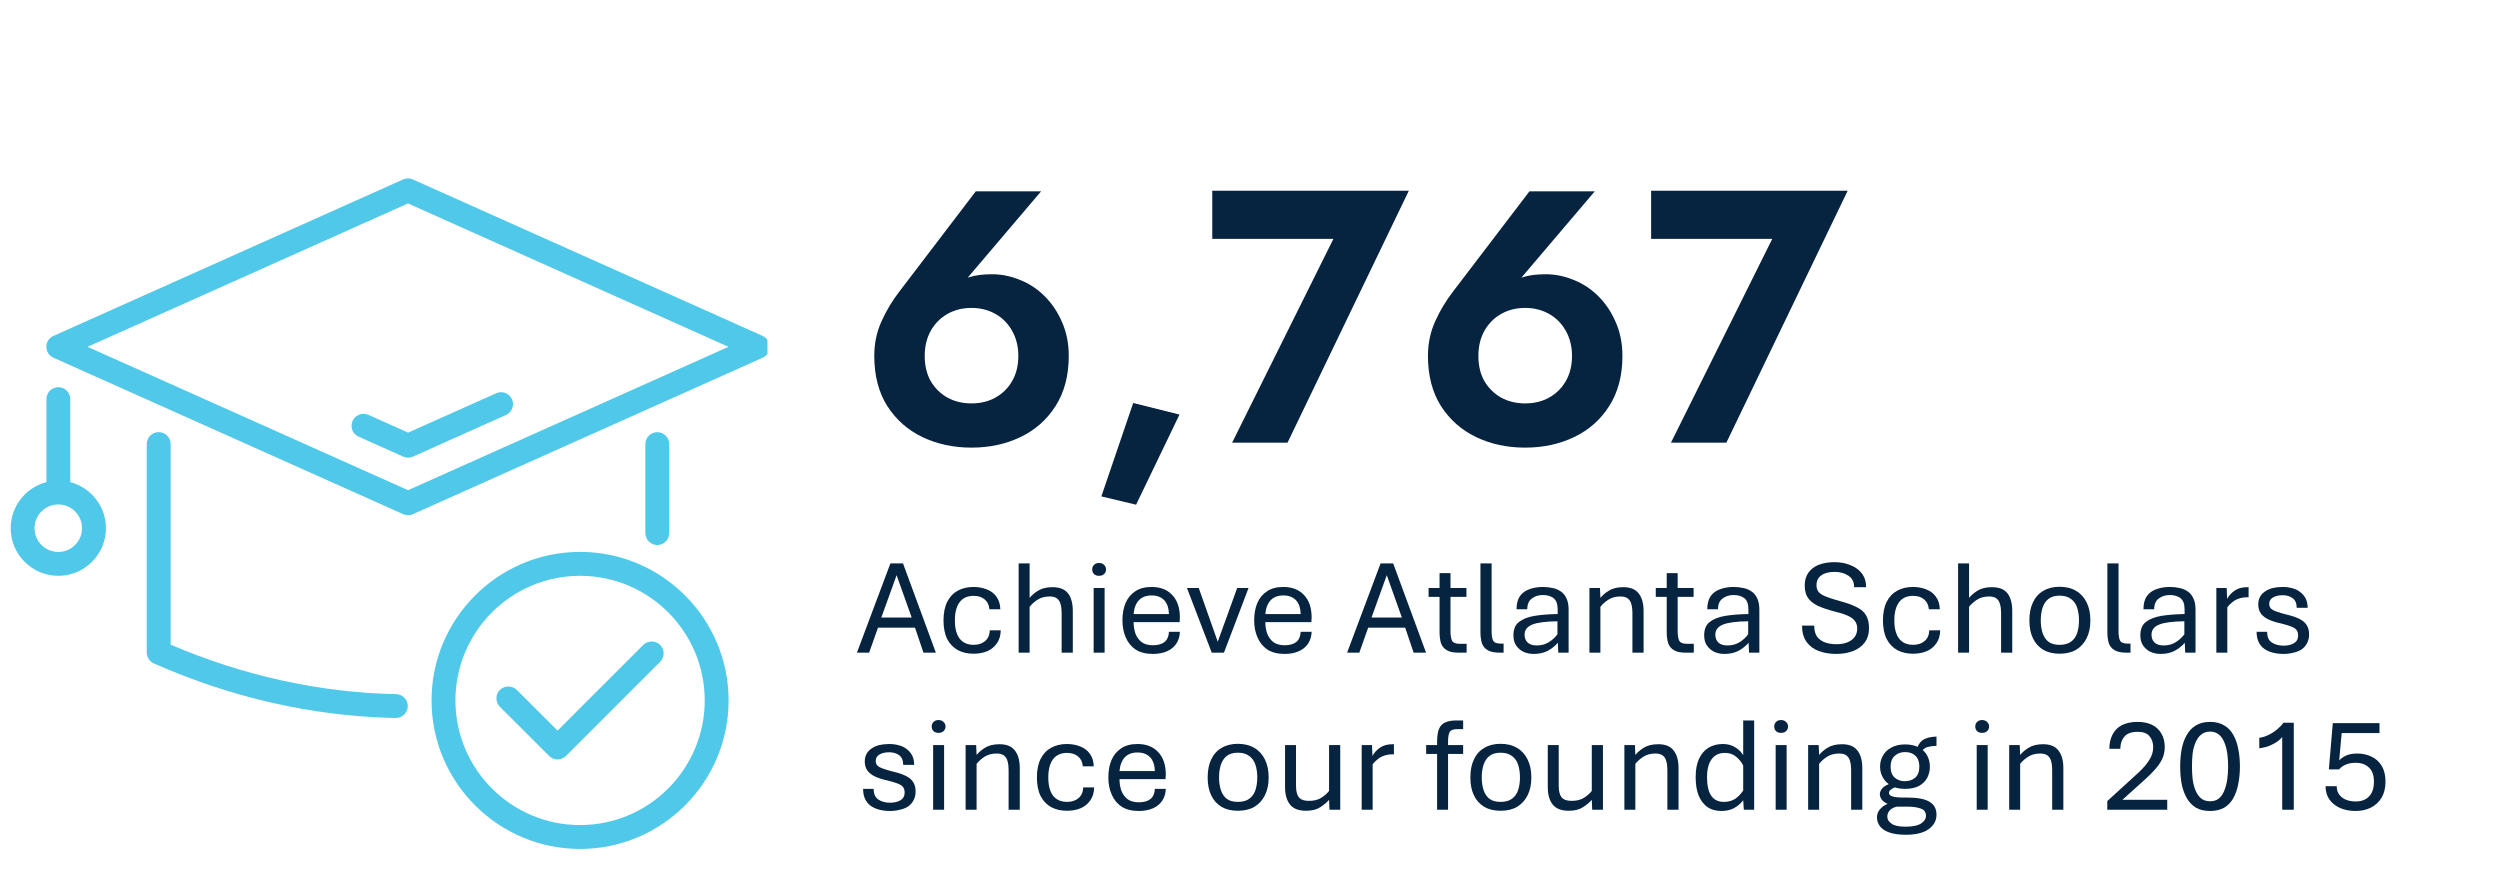 <?xml version="1.0" encoding="UTF-8"?>
<svg xmlns="http://www.w3.org/2000/svg" xmlns:xlink="http://www.w3.org/1999/xlink" width="252" zoomAndPan="magnify" viewBox="0 0 189 67.5" height="90" preserveAspectRatio="xMidYMid meet" version="1.0">
  <defs>
    <g></g>
    <clipPath id="c39a95c81b">
      <path d="M 3 13.488 L 58.02 13.488 L 58.02 39 L 3 39 Z M 3 13.488 " clip-rule="nonzero"></path>
    </clipPath>
    <clipPath id="c8116f849a">
      <path d="M 0.695 29 L 9 29 L 9 44 L 0.695 44 Z M 0.695 29 " clip-rule="nonzero"></path>
    </clipPath>
    <clipPath id="e2c8c904c3">
      <path d="M 32 41 L 56 41 L 56 64.113 L 32 64.113 Z M 32 41 " clip-rule="nonzero"></path>
    </clipPath>
    <clipPath id="79d3363ba1">
      <path d="M 0.543 3 L 7 3 L 7 11 L 0.543 11 Z M 0.543 3 " clip-rule="nonzero"></path>
    </clipPath>
    <clipPath id="485662fd8b">
      <rect x="0" width="118" y="0" height="26"></rect>
    </clipPath>
    <clipPath id="52b7bcc327">
      <rect x="0" width="77" y="0" height="40"></rect>
    </clipPath>
  </defs>
  <path fill="#4fc8e9" d="M 29.941 52.477 C 24.168 52.359 18.434 51.102 12.902 48.738 L 12.902 33.57 C 12.902 33.074 12.496 32.668 12 32.668 C 11.5 32.668 11.094 33.074 11.094 33.57 L 11.094 49.328 C 11.094 49.688 11.309 50.012 11.633 50.156 C 17.555 52.77 23.699 54.156 29.914 54.281 L 29.922 54.281 C 30.41 54.281 30.816 53.883 30.828 53.398 C 30.836 52.898 30.441 52.488 29.941 52.477 Z M 29.922 53.922 Z M 29.922 53.922 " fill-opacity="1" fill-rule="nonzero"></path>
  <path fill="#4fc8e9" d="M 48.789 33.574 L 48.789 40.301 C 48.789 40.801 49.191 41.203 49.691 41.203 C 50.188 41.203 50.594 40.801 50.594 40.301 L 50.594 33.574 C 50.594 33.078 50.188 32.672 49.691 32.672 C 49.191 32.672 48.789 33.078 48.789 33.574 Z M 48.789 33.574 " fill-opacity="1" fill-rule="nonzero"></path>
  <g clip-path="url(#c39a95c81b)">
    <path fill="#4fc8e9" d="M 58.188 26.219 C 58.188 25.863 57.98 25.539 57.656 25.395 L 31.211 13.566 C 30.977 13.461 30.711 13.461 30.477 13.566 L 4.039 25.395 C 3.711 25.539 3.504 25.863 3.504 26.219 C 3.504 26.57 3.711 26.898 4.039 27.043 L 30.48 38.871 C 30.594 38.922 30.723 38.949 30.848 38.949 C 30.973 38.949 31.102 38.926 31.215 38.871 L 57.656 27.043 C 57.984 26.898 58.191 26.57 58.191 26.219 Z M 55.074 26.219 L 30.848 37.059 L 6.617 26.219 L 30.844 15.379 L 55.07 26.219 Z M 55.074 26.219 " fill-opacity="1" fill-rule="nonzero"></path>
  </g>
  <path fill="#4fc8e9" d="M 26.629 32.508 C 26.715 32.73 26.887 32.91 27.105 33.008 L 30.48 34.52 C 30.594 34.57 30.723 34.598 30.848 34.598 C 30.973 34.598 31.102 34.57 31.215 34.52 L 38.246 31.375 C 38.465 31.277 38.637 31.098 38.723 30.875 C 38.809 30.648 38.801 30.402 38.703 30.184 C 38.5 29.73 37.965 29.523 37.512 29.73 L 30.852 32.707 L 27.848 31.363 C 27.625 31.266 27.379 31.262 27.156 31.348 C 26.934 31.434 26.754 31.602 26.656 31.82 C 26.559 32.039 26.551 32.285 26.637 32.512 Z M 26.629 32.508 " fill-opacity="1" fill-rule="nonzero"></path>
  <g clip-path="url(#c8116f849a)">
    <path fill="#4fc8e9" d="M 4.406 43.531 C 6.395 43.531 8.008 41.918 8.008 39.934 C 8.008 38.262 6.859 36.855 5.312 36.449 L 5.312 30.176 C 5.312 29.68 4.91 29.273 4.41 29.273 C 3.91 29.273 3.508 29.68 3.508 30.176 L 3.508 36.449 C 1.957 36.852 0.809 38.262 0.809 39.934 C 0.809 41.918 2.422 43.531 4.41 43.531 Z M 4.406 38.137 C 5.395 38.137 6.203 38.941 6.203 39.934 C 6.203 40.922 5.395 41.727 4.406 41.727 C 3.418 41.727 2.609 40.922 2.609 39.934 C 2.609 38.941 3.418 38.137 4.406 38.137 Z M 4.406 38.137 " fill-opacity="1" fill-rule="nonzero"></path>
  </g>
  <g clip-path="url(#e2c8c904c3)">
    <path fill="#4fc8e9" d="M 55.082 52.953 C 55.082 46.762 50.043 41.723 43.855 41.723 C 37.664 41.723 32.625 46.762 32.625 52.953 C 32.625 59.145 37.664 64.18 43.855 64.18 C 50.043 64.18 55.082 59.145 55.082 52.953 Z M 53.277 52.953 C 53.277 58.145 49.051 62.375 43.855 62.375 C 38.656 62.375 34.43 58.148 34.43 52.953 C 34.43 47.754 38.656 43.531 43.855 43.531 C 49.051 43.531 53.277 47.754 53.277 52.953 Z M 53.277 52.953 " fill-opacity="1" fill-rule="nonzero"></path>
  </g>
  <path fill="#4fc8e9" d="M 48.633 48.754 L 42.152 55.234 L 39.07 52.156 C 38.73 51.816 38.137 51.816 37.793 52.156 C 37.625 52.324 37.531 52.551 37.531 52.793 C 37.531 53.035 37.625 53.262 37.793 53.434 L 41.512 57.148 C 41.68 57.32 41.906 57.414 42.148 57.414 C 42.391 57.414 42.613 57.32 42.789 57.148 L 49.906 50.031 C 50.078 49.859 50.172 49.633 50.172 49.391 C 50.172 49.148 50.078 48.922 49.906 48.754 C 49.562 48.414 48.973 48.414 48.629 48.754 Z M 48.633 48.754 " fill-opacity="1" fill-rule="nonzero"></path>
  <g transform="matrix(1, 0, 0, 1, 64, 39)">
    <g clip-path="url(#485662fd8b)">
      <g clip-path="url(#79d3363ba1)">
        <g fill="#062340" fill-opacity="1">
          <g transform="translate(0.736, 10.343)">
            <g>
              <path d="M 0.047 0 L 2.578 -6.75 L 3.531 -6.75 L 6.016 0 L 5.078 0 L 4.438 -1.891 L 1.641 -1.891 L 0.969 0 Z M 1.891 -2.656 L 4.188 -2.656 L 3.047 -5.859 Z M 1.891 -2.656 "></path>
            </g>
          </g>
        </g>
      </g>
      <g fill="#062340" fill-opacity="1">
        <g transform="translate(6.798, 10.343)">
          <g>
            <path d="M 2.797 0.078 C 2.359 0.078 1.969 -0.008 1.625 -0.188 C 1.281 -0.375 1.008 -0.656 0.812 -1.031 C 0.625 -1.406 0.531 -1.875 0.531 -2.438 C 0.531 -3 0.625 -3.469 0.812 -3.844 C 1 -4.219 1.266 -4.5 1.609 -4.688 C 1.953 -4.875 2.348 -4.969 2.797 -4.969 C 3.172 -4.969 3.508 -4.906 3.812 -4.781 C 4.113 -4.664 4.352 -4.484 4.531 -4.234 C 4.719 -3.984 4.816 -3.664 4.828 -3.281 L 4 -3.281 C 3.977 -3.594 3.863 -3.836 3.656 -4.016 C 3.445 -4.203 3.164 -4.297 2.812 -4.297 C 2.332 -4.297 1.973 -4.129 1.734 -3.797 C 1.504 -3.473 1.391 -3.02 1.391 -2.438 C 1.391 -2.039 1.441 -1.707 1.547 -1.438 C 1.648 -1.164 1.805 -0.957 2.016 -0.812 C 2.234 -0.664 2.5 -0.594 2.812 -0.594 C 3.164 -0.594 3.453 -0.688 3.672 -0.875 C 3.898 -1.062 4.02 -1.332 4.031 -1.688 L 4.859 -1.688 C 4.848 -1.289 4.75 -0.961 4.562 -0.703 C 4.383 -0.441 4.141 -0.242 3.828 -0.109 C 3.523 0.016 3.18 0.078 2.797 0.078 Z M 2.797 0.078 "></path>
          </g>
        </g>
      </g>
      <g fill="#062340" fill-opacity="1">
        <g transform="translate(12.198, 10.343)">
          <g>
            <path d="M 0.812 0 L 0.812 -6.75 L 1.641 -6.75 L 1.641 -4.141 C 1.797 -4.336 2.008 -4.52 2.281 -4.688 C 2.562 -4.863 2.922 -4.953 3.359 -4.953 C 3.91 -4.953 4.305 -4.797 4.547 -4.484 C 4.785 -4.172 4.906 -3.727 4.906 -3.156 L 4.906 0 L 4.062 0 L 4.062 -3.031 C 4.062 -3.27 4.035 -3.477 3.984 -3.656 C 3.941 -3.844 3.852 -3.988 3.719 -4.094 C 3.594 -4.195 3.406 -4.25 3.156 -4.25 C 2.789 -4.25 2.484 -4.164 2.234 -4 C 1.992 -3.844 1.797 -3.664 1.641 -3.469 L 1.641 0 Z M 0.812 0 "></path>
          </g>
        </g>
      </g>
      <g fill="#062340" fill-opacity="1">
        <g transform="translate(17.868, 10.343)">
          <g>
            <path d="M 0.812 0 L 0.812 -4.891 L 1.641 -4.891 L 1.641 0 Z M 1.219 -5.812 C 1.062 -5.812 0.938 -5.852 0.844 -5.938 C 0.75 -6.031 0.703 -6.148 0.703 -6.297 C 0.703 -6.43 0.75 -6.547 0.844 -6.641 C 0.938 -6.734 1.062 -6.781 1.219 -6.781 C 1.375 -6.781 1.5 -6.734 1.594 -6.641 C 1.695 -6.547 1.75 -6.43 1.75 -6.297 C 1.75 -6.148 1.695 -6.031 1.594 -5.938 C 1.5 -5.852 1.375 -5.812 1.219 -5.812 Z M 1.219 -5.812 "></path>
          </g>
        </g>
      </g>
      <g fill="#062340" fill-opacity="1">
        <g transform="translate(20.325, 10.343)">
          <g>
            <path d="M 2.844 0.094 C 2.312 0.094 1.875 -0.016 1.531 -0.234 C 1.195 -0.461 0.945 -0.77 0.781 -1.156 C 0.613 -1.539 0.531 -1.969 0.531 -2.438 C 0.531 -2.938 0.609 -3.375 0.766 -3.75 C 0.93 -4.133 1.176 -4.43 1.5 -4.641 C 1.82 -4.859 2.234 -4.969 2.734 -4.969 C 3.398 -4.969 3.922 -4.766 4.297 -4.359 C 4.68 -3.961 4.875 -3.391 4.875 -2.641 C 4.875 -2.586 4.867 -2.523 4.859 -2.453 C 4.859 -2.391 4.859 -2.344 4.859 -2.312 L 1.375 -2.312 C 1.375 -2 1.422 -1.707 1.516 -1.438 C 1.617 -1.176 1.773 -0.961 1.984 -0.797 C 2.203 -0.641 2.488 -0.562 2.844 -0.562 C 3.219 -0.562 3.508 -0.645 3.719 -0.812 C 3.926 -0.988 4.035 -1.242 4.047 -1.578 L 4.875 -1.578 C 4.863 -1.234 4.773 -0.938 4.609 -0.688 C 4.441 -0.438 4.207 -0.242 3.906 -0.109 C 3.602 0.023 3.25 0.094 2.844 0.094 Z M 1.375 -2.922 L 4.047 -2.922 C 4.035 -3.379 3.914 -3.727 3.688 -3.969 C 3.457 -4.207 3.141 -4.328 2.734 -4.328 C 2.328 -4.328 2.008 -4.207 1.781 -3.969 C 1.551 -3.727 1.414 -3.379 1.375 -2.922 Z M 1.375 -2.922 "></path>
          </g>
        </g>
      </g>
      <g fill="#062340" fill-opacity="1">
        <g transform="translate(25.734, 10.343)">
          <g>
            <path d="M 1.875 0 L 0 -4.891 L 0.891 -4.891 L 2.328 -0.828 L 3.797 -4.891 L 4.656 -4.891 L 2.797 0 Z M 1.875 0 "></path>
          </g>
        </g>
      </g>
      <g fill="#062340" fill-opacity="1">
        <g transform="translate(30.285, 10.343)">
          <g>
            <path d="M 2.844 0.094 C 2.312 0.094 1.875 -0.016 1.531 -0.234 C 1.195 -0.461 0.945 -0.77 0.781 -1.156 C 0.613 -1.539 0.531 -1.969 0.531 -2.438 C 0.531 -2.938 0.609 -3.375 0.766 -3.75 C 0.93 -4.133 1.176 -4.43 1.5 -4.641 C 1.82 -4.859 2.234 -4.969 2.734 -4.969 C 3.398 -4.969 3.922 -4.766 4.297 -4.359 C 4.68 -3.961 4.875 -3.391 4.875 -2.641 C 4.875 -2.586 4.867 -2.523 4.859 -2.453 C 4.859 -2.391 4.859 -2.344 4.859 -2.312 L 1.375 -2.312 C 1.375 -2 1.422 -1.707 1.516 -1.438 C 1.617 -1.176 1.773 -0.961 1.984 -0.797 C 2.203 -0.641 2.488 -0.562 2.844 -0.562 C 3.219 -0.562 3.508 -0.645 3.719 -0.812 C 3.926 -0.988 4.035 -1.242 4.047 -1.578 L 4.875 -1.578 C 4.863 -1.234 4.773 -0.938 4.609 -0.688 C 4.441 -0.438 4.207 -0.242 3.906 -0.109 C 3.602 0.023 3.25 0.094 2.844 0.094 Z M 1.375 -2.922 L 4.047 -2.922 C 4.035 -3.379 3.914 -3.727 3.688 -3.969 C 3.457 -4.207 3.141 -4.328 2.734 -4.328 C 2.328 -4.328 2.008 -4.207 1.781 -3.969 C 1.551 -3.727 1.414 -3.379 1.375 -2.922 Z M 1.375 -2.922 "></path>
          </g>
        </g>
      </g>
      <g fill="#062340" fill-opacity="1">
        <g transform="translate(35.704, 10.343)">
          <g></g>
        </g>
      </g>
      <g fill="#062340" fill-opacity="1">
        <g transform="translate(37.794, 10.343)">
          <g>
            <path d="M 0.047 0 L 2.578 -6.75 L 3.531 -6.75 L 6.016 0 L 5.078 0 L 4.438 -1.891 L 1.641 -1.891 L 0.969 0 Z M 1.891 -2.656 L 4.188 -2.656 L 3.047 -5.859 Z M 1.891 -2.656 "></path>
          </g>
        </g>
      </g>
      <g fill="#062340" fill-opacity="1">
        <g transform="translate(43.846, 10.343)">
          <g>
            <path d="M 2.438 0 C 2.039 0 1.738 -0.062 1.531 -0.188 C 1.32 -0.312 1.176 -0.488 1.094 -0.719 C 1.02 -0.957 0.984 -1.242 0.984 -1.578 L 0.984 -4.219 L 0.156 -4.219 L 0.156 -4.891 L 0.984 -4.891 L 0.984 -6.016 L 1.812 -6.016 L 1.812 -4.891 L 3.016 -4.891 L 3.016 -4.219 L 1.812 -4.219 L 1.812 -1.625 C 1.812 -1.32 1.848 -1.086 1.922 -0.922 C 2.004 -0.754 2.195 -0.672 2.5 -0.672 L 3.031 -0.672 L 3.031 0 Z M 2.438 0 "></path>
          </g>
        </g>
      </g>
      <g fill="#062340" fill-opacity="1">
        <g transform="translate(47.172, 10.343)">
          <g>
            <path d="M 2.219 0 C 1.812 0 1.504 -0.062 1.297 -0.188 C 1.086 -0.312 0.941 -0.488 0.859 -0.719 C 0.785 -0.957 0.75 -1.242 0.75 -1.578 L 0.75 -6.75 L 1.594 -6.75 L 1.594 -1.625 C 1.594 -1.32 1.629 -1.086 1.703 -0.922 C 1.785 -0.766 1.973 -0.688 2.266 -0.688 L 2.5 -0.688 L 2.5 0 Z M 2.219 0 "></path>
          </g>
        </g>
      </g>
      <g fill="#062340" fill-opacity="1">
        <g transform="translate(49.884, 10.343)">
          <g>
            <path d="M 2.062 0.094 C 1.781 0.094 1.523 0.039 1.297 -0.062 C 1.066 -0.176 0.879 -0.336 0.734 -0.547 C 0.598 -0.754 0.531 -1.008 0.531 -1.312 C 0.531 -1.758 0.664 -2.094 0.938 -2.312 C 1.219 -2.539 1.609 -2.695 2.109 -2.781 C 2.609 -2.863 3.195 -2.91 3.875 -2.922 L 3.875 -3.266 C 3.875 -3.68 3.77 -3.969 3.562 -4.125 C 3.352 -4.281 3.086 -4.359 2.766 -4.359 C 2.43 -4.359 2.148 -4.27 1.922 -4.094 C 1.691 -3.926 1.578 -3.656 1.578 -3.281 L 0.766 -3.281 C 0.766 -3.688 0.848 -4.016 1.016 -4.266 C 1.191 -4.516 1.43 -4.691 1.734 -4.797 C 2.035 -4.91 2.379 -4.969 2.766 -4.969 C 3.016 -4.969 3.254 -4.941 3.484 -4.891 C 3.711 -4.848 3.914 -4.766 4.094 -4.641 C 4.281 -4.523 4.426 -4.352 4.531 -4.125 C 4.645 -3.906 4.703 -3.617 4.703 -3.266 L 4.703 0 L 3.922 0 L 3.891 -0.75 C 3.66 -0.488 3.395 -0.281 3.094 -0.125 C 2.801 0.02 2.457 0.094 2.062 0.094 Z M 2.297 -0.547 C 2.629 -0.547 2.926 -0.625 3.188 -0.781 C 3.457 -0.945 3.68 -1.148 3.859 -1.391 L 3.859 -2.375 C 2.973 -2.363 2.336 -2.281 1.953 -2.125 C 1.566 -1.969 1.375 -1.711 1.375 -1.359 C 1.375 -1.109 1.453 -0.91 1.609 -0.766 C 1.766 -0.617 1.992 -0.547 2.297 -0.547 Z M 2.297 -0.547 "></path>
          </g>
        </g>
      </g>
      <g fill="#062340" fill-opacity="1">
        <g transform="translate(55.349, 10.343)">
          <g>
            <path d="M 0.812 0 L 0.812 -4.891 L 1.609 -4.891 L 1.641 -4.141 C 1.797 -4.336 2.008 -4.52 2.281 -4.688 C 2.562 -4.863 2.926 -4.953 3.375 -4.953 C 3.906 -4.953 4.289 -4.797 4.531 -4.484 C 4.781 -4.172 4.906 -3.727 4.906 -3.156 L 4.906 0 L 4.062 0 L 4.062 -3.031 C 4.062 -3.27 4.035 -3.477 3.984 -3.656 C 3.941 -3.844 3.852 -3.988 3.719 -4.094 C 3.594 -4.195 3.406 -4.25 3.156 -4.25 C 2.789 -4.25 2.484 -4.164 2.234 -4 C 1.992 -3.844 1.797 -3.664 1.641 -3.469 L 1.641 0 Z M 0.812 0 "></path>
          </g>
        </g>
      </g>
      <g fill="#062340" fill-opacity="1">
        <g transform="translate(61.02, 10.343)">
          <g>
            <path d="M 2.438 0 C 2.039 0 1.738 -0.062 1.531 -0.188 C 1.32 -0.312 1.176 -0.488 1.094 -0.719 C 1.02 -0.957 0.984 -1.242 0.984 -1.578 L 0.984 -4.219 L 0.156 -4.219 L 0.156 -4.891 L 0.984 -4.891 L 0.984 -6.016 L 1.812 -6.016 L 1.812 -4.891 L 3.016 -4.891 L 3.016 -4.219 L 1.812 -4.219 L 1.812 -1.625 C 1.812 -1.32 1.848 -1.086 1.922 -0.922 C 2.004 -0.754 2.195 -0.672 2.5 -0.672 L 3.031 -0.672 L 3.031 0 Z M 2.438 0 "></path>
          </g>
        </g>
      </g>
      <g fill="#062340" fill-opacity="1">
        <g transform="translate(64.304, 10.343)">
          <g>
            <path d="M 2.062 0.094 C 1.781 0.094 1.523 0.039 1.297 -0.062 C 1.066 -0.176 0.879 -0.336 0.734 -0.547 C 0.598 -0.754 0.531 -1.008 0.531 -1.312 C 0.531 -1.758 0.664 -2.094 0.938 -2.312 C 1.219 -2.539 1.609 -2.695 2.109 -2.781 C 2.609 -2.863 3.195 -2.91 3.875 -2.922 L 3.875 -3.266 C 3.875 -3.68 3.77 -3.969 3.562 -4.125 C 3.352 -4.281 3.086 -4.359 2.766 -4.359 C 2.43 -4.359 2.148 -4.27 1.922 -4.094 C 1.691 -3.926 1.578 -3.656 1.578 -3.281 L 0.766 -3.281 C 0.766 -3.688 0.848 -4.016 1.016 -4.266 C 1.191 -4.516 1.43 -4.691 1.734 -4.797 C 2.035 -4.91 2.379 -4.969 2.766 -4.969 C 3.016 -4.969 3.254 -4.941 3.484 -4.891 C 3.711 -4.848 3.914 -4.766 4.094 -4.641 C 4.281 -4.523 4.426 -4.352 4.531 -4.125 C 4.645 -3.906 4.703 -3.617 4.703 -3.266 L 4.703 0 L 3.922 0 L 3.891 -0.75 C 3.66 -0.488 3.395 -0.281 3.094 -0.125 C 2.801 0.02 2.457 0.094 2.062 0.094 Z M 2.297 -0.547 C 2.629 -0.547 2.926 -0.625 3.188 -0.781 C 3.457 -0.945 3.68 -1.148 3.859 -1.391 L 3.859 -2.375 C 2.973 -2.363 2.336 -2.281 1.953 -2.125 C 1.566 -1.969 1.375 -1.711 1.375 -1.359 C 1.375 -1.109 1.453 -0.91 1.609 -0.766 C 1.766 -0.617 1.992 -0.547 2.297 -0.547 Z M 2.297 -0.547 "></path>
          </g>
        </g>
      </g>
      <g fill="#062340" fill-opacity="1">
        <g transform="translate(69.769, 10.343)">
          <g></g>
        </g>
      </g>
      <g fill="#062340" fill-opacity="1">
        <g transform="translate(71.859, 10.343)">
          <g>
            <path d="M 2.953 0.094 C 2.473 0.094 2.035 0.02 1.641 -0.125 C 1.254 -0.27 0.945 -0.5 0.719 -0.812 C 0.488 -1.133 0.375 -1.547 0.375 -2.047 L 1.297 -2.047 C 1.297 -1.691 1.367 -1.41 1.516 -1.203 C 1.672 -1.004 1.879 -0.859 2.141 -0.766 C 2.398 -0.68 2.68 -0.641 2.984 -0.641 C 3.273 -0.641 3.535 -0.68 3.766 -0.766 C 4.004 -0.859 4.191 -0.988 4.328 -1.156 C 4.473 -1.332 4.547 -1.555 4.547 -1.828 C 4.547 -2.055 4.488 -2.242 4.375 -2.391 C 4.27 -2.547 4.086 -2.68 3.828 -2.797 C 3.578 -2.91 3.234 -3.02 2.797 -3.125 C 2.285 -3.258 1.863 -3.406 1.531 -3.562 C 1.207 -3.727 0.969 -3.926 0.812 -4.156 C 0.656 -4.395 0.578 -4.703 0.578 -5.078 C 0.578 -5.453 0.664 -5.77 0.844 -6.031 C 1.031 -6.301 1.289 -6.504 1.625 -6.641 C 1.969 -6.773 2.367 -6.844 2.828 -6.844 C 3.266 -6.844 3.66 -6.77 4.016 -6.625 C 4.379 -6.488 4.672 -6.281 4.891 -6 C 5.109 -5.719 5.219 -5.367 5.219 -4.953 L 4.312 -4.953 C 4.312 -5.336 4.172 -5.625 3.891 -5.812 C 3.609 -6.008 3.258 -6.109 2.844 -6.109 C 2.406 -6.109 2.066 -6.02 1.828 -5.844 C 1.586 -5.676 1.469 -5.426 1.469 -5.094 C 1.469 -4.895 1.52 -4.727 1.625 -4.594 C 1.727 -4.469 1.906 -4.352 2.156 -4.25 C 2.414 -4.145 2.77 -4.031 3.219 -3.906 C 3.738 -3.77 4.16 -3.617 4.484 -3.453 C 4.816 -3.297 5.055 -3.094 5.203 -2.844 C 5.359 -2.594 5.438 -2.266 5.438 -1.859 C 5.438 -1.422 5.328 -1.055 5.109 -0.766 C 4.898 -0.484 4.609 -0.27 4.234 -0.125 C 3.859 0.02 3.43 0.094 2.953 0.094 Z M 2.953 0.094 "></path>
          </g>
        </g>
      </g>
      <g fill="#062340" fill-opacity="1">
        <g transform="translate(77.821, 10.343)">
          <g>
            <path d="M 2.797 0.078 C 2.359 0.078 1.969 -0.008 1.625 -0.188 C 1.281 -0.375 1.008 -0.656 0.812 -1.031 C 0.625 -1.406 0.531 -1.875 0.531 -2.438 C 0.531 -3 0.625 -3.469 0.812 -3.844 C 1 -4.219 1.266 -4.5 1.609 -4.688 C 1.953 -4.875 2.348 -4.969 2.797 -4.969 C 3.172 -4.969 3.508 -4.906 3.812 -4.781 C 4.113 -4.664 4.352 -4.484 4.531 -4.234 C 4.719 -3.984 4.816 -3.664 4.828 -3.281 L 4 -3.281 C 3.977 -3.594 3.863 -3.836 3.656 -4.016 C 3.445 -4.203 3.164 -4.297 2.812 -4.297 C 2.332 -4.297 1.973 -4.129 1.734 -3.797 C 1.504 -3.473 1.391 -3.02 1.391 -2.438 C 1.391 -2.039 1.441 -1.707 1.547 -1.438 C 1.648 -1.164 1.805 -0.957 2.016 -0.812 C 2.234 -0.664 2.5 -0.594 2.812 -0.594 C 3.164 -0.594 3.453 -0.688 3.672 -0.875 C 3.898 -1.062 4.02 -1.332 4.031 -1.688 L 4.859 -1.688 C 4.848 -1.289 4.75 -0.961 4.562 -0.703 C 4.383 -0.441 4.141 -0.242 3.828 -0.109 C 3.523 0.016 3.18 0.078 2.797 0.078 Z M 2.797 0.078 "></path>
          </g>
        </g>
      </g>
      <g fill="#062340" fill-opacity="1">
        <g transform="translate(83.22, 10.343)">
          <g>
            <path d="M 0.812 0 L 0.812 -6.75 L 1.641 -6.75 L 1.641 -4.141 C 1.797 -4.336 2.008 -4.52 2.281 -4.688 C 2.562 -4.863 2.922 -4.953 3.359 -4.953 C 3.91 -4.953 4.305 -4.797 4.547 -4.484 C 4.785 -4.172 4.906 -3.727 4.906 -3.156 L 4.906 0 L 4.062 0 L 4.062 -3.031 C 4.062 -3.27 4.035 -3.477 3.984 -3.656 C 3.941 -3.844 3.852 -3.988 3.719 -4.094 C 3.594 -4.195 3.406 -4.25 3.156 -4.25 C 2.789 -4.25 2.484 -4.164 2.234 -4 C 1.992 -3.844 1.797 -3.664 1.641 -3.469 L 1.641 0 Z M 0.812 0 "></path>
          </g>
        </g>
      </g>
      <g fill="#062340" fill-opacity="1">
        <g transform="translate(88.891, 10.343)">
          <g>
            <path d="M 2.812 0.078 C 2.332 0.078 1.922 -0.02 1.578 -0.219 C 1.234 -0.426 0.973 -0.719 0.797 -1.094 C 0.617 -1.469 0.531 -1.914 0.531 -2.438 C 0.531 -2.969 0.617 -3.422 0.797 -3.797 C 0.973 -4.18 1.234 -4.473 1.578 -4.672 C 1.922 -4.879 2.332 -4.984 2.812 -4.984 C 3.301 -4.984 3.719 -4.879 4.062 -4.672 C 4.406 -4.473 4.672 -4.18 4.859 -3.797 C 5.047 -3.422 5.141 -2.969 5.141 -2.438 C 5.141 -1.914 5.047 -1.469 4.859 -1.094 C 4.672 -0.719 4.406 -0.426 4.062 -0.219 C 3.719 -0.02 3.301 0.078 2.812 0.078 Z M 2.812 -0.594 C 3.176 -0.594 3.461 -0.672 3.672 -0.828 C 3.891 -0.984 4.047 -1.203 4.141 -1.484 C 4.234 -1.766 4.281 -2.082 4.281 -2.438 C 4.281 -2.801 4.234 -3.125 4.141 -3.406 C 4.047 -3.688 3.891 -3.906 3.672 -4.062 C 3.461 -4.227 3.176 -4.312 2.812 -4.312 C 2.457 -4.312 2.176 -4.227 1.969 -4.062 C 1.77 -3.906 1.625 -3.688 1.531 -3.406 C 1.438 -3.125 1.391 -2.801 1.391 -2.438 C 1.391 -2.082 1.438 -1.766 1.531 -1.484 C 1.625 -1.203 1.77 -0.984 1.969 -0.828 C 2.176 -0.672 2.457 -0.594 2.812 -0.594 Z M 2.812 -0.594 "></path>
          </g>
        </g>
      </g>
      <g fill="#062340" fill-opacity="1">
        <g transform="translate(94.567, 10.343)">
          <g>
            <path d="M 2.219 0 C 1.812 0 1.504 -0.062 1.297 -0.188 C 1.086 -0.312 0.941 -0.488 0.859 -0.719 C 0.785 -0.957 0.75 -1.242 0.75 -1.578 L 0.75 -6.75 L 1.594 -6.75 L 1.594 -1.625 C 1.594 -1.32 1.629 -1.086 1.703 -0.922 C 1.785 -0.766 1.973 -0.688 2.266 -0.688 L 2.5 -0.688 L 2.5 0 Z M 2.219 0 "></path>
          </g>
        </g>
      </g>
      <g fill="#062340" fill-opacity="1">
        <g transform="translate(97.279, 10.343)">
          <g>
            <path d="M 2.062 0.094 C 1.781 0.094 1.523 0.039 1.297 -0.062 C 1.066 -0.176 0.879 -0.336 0.734 -0.547 C 0.598 -0.754 0.531 -1.008 0.531 -1.312 C 0.531 -1.758 0.664 -2.094 0.938 -2.312 C 1.219 -2.539 1.609 -2.695 2.109 -2.781 C 2.609 -2.863 3.195 -2.91 3.875 -2.922 L 3.875 -3.266 C 3.875 -3.68 3.77 -3.969 3.562 -4.125 C 3.352 -4.281 3.086 -4.359 2.766 -4.359 C 2.43 -4.359 2.148 -4.27 1.922 -4.094 C 1.691 -3.926 1.578 -3.656 1.578 -3.281 L 0.766 -3.281 C 0.766 -3.688 0.848 -4.016 1.016 -4.266 C 1.191 -4.516 1.43 -4.691 1.734 -4.797 C 2.035 -4.91 2.379 -4.969 2.766 -4.969 C 3.016 -4.969 3.254 -4.941 3.484 -4.891 C 3.711 -4.848 3.914 -4.766 4.094 -4.641 C 4.281 -4.523 4.426 -4.352 4.531 -4.125 C 4.645 -3.906 4.703 -3.617 4.703 -3.266 L 4.703 0 L 3.922 0 L 3.891 -0.75 C 3.66 -0.488 3.395 -0.281 3.094 -0.125 C 2.801 0.02 2.457 0.094 2.062 0.094 Z M 2.297 -0.547 C 2.629 -0.547 2.926 -0.625 3.188 -0.781 C 3.457 -0.945 3.68 -1.148 3.859 -1.391 L 3.859 -2.375 C 2.973 -2.363 2.336 -2.281 1.953 -2.125 C 1.566 -1.969 1.375 -1.711 1.375 -1.359 C 1.375 -1.109 1.453 -0.91 1.609 -0.766 C 1.766 -0.617 1.992 -0.547 2.297 -0.547 Z M 2.297 -0.547 "></path>
          </g>
        </g>
      </g>
      <g fill="#062340" fill-opacity="1">
        <g transform="translate(102.744, 10.343)">
          <g>
            <path d="M 0.812 0 L 0.812 -4.891 L 1.594 -4.891 L 1.625 -4.062 C 1.758 -4.312 1.945 -4.52 2.188 -4.688 C 2.438 -4.863 2.758 -4.953 3.156 -4.953 L 3.25 -4.953 L 3.25 -4.188 L 3.141 -4.188 C 2.891 -4.188 2.672 -4.148 2.484 -4.078 C 2.305 -4.016 2.148 -3.926 2.016 -3.812 C 1.879 -3.707 1.754 -3.582 1.641 -3.438 L 1.641 0 Z M 0.812 0 "></path>
          </g>
        </g>
      </g>
      <g fill="#062340" fill-opacity="1">
        <g transform="translate(106.084, 10.343)">
          <g>
            <path d="M 2.547 0.094 C 2.266 0.094 2 0.062 1.75 0 C 1.508 -0.062 1.297 -0.156 1.109 -0.281 C 0.922 -0.414 0.773 -0.586 0.672 -0.797 C 0.566 -1.016 0.516 -1.273 0.516 -1.578 L 1.312 -1.578 C 1.312 -1.191 1.43 -0.922 1.672 -0.766 C 1.91 -0.609 2.207 -0.531 2.562 -0.531 C 2.875 -0.531 3.133 -0.594 3.344 -0.719 C 3.551 -0.844 3.656 -1.039 3.656 -1.312 C 3.656 -1.562 3.562 -1.742 3.375 -1.859 C 3.188 -1.973 2.859 -2.086 2.391 -2.203 C 2.016 -2.285 1.695 -2.383 1.438 -2.5 C 1.176 -2.625 0.977 -2.773 0.844 -2.953 C 0.707 -3.141 0.641 -3.375 0.641 -3.656 C 0.641 -3.875 0.688 -4.066 0.781 -4.234 C 0.875 -4.398 1.004 -4.535 1.172 -4.641 C 1.336 -4.754 1.531 -4.836 1.75 -4.891 C 1.977 -4.941 2.223 -4.969 2.484 -4.969 C 2.742 -4.969 2.984 -4.938 3.203 -4.875 C 3.43 -4.82 3.629 -4.727 3.797 -4.594 C 3.973 -4.469 4.113 -4.305 4.219 -4.109 C 4.32 -3.91 4.375 -3.672 4.375 -3.391 L 3.547 -3.391 C 3.547 -3.734 3.441 -3.977 3.234 -4.125 C 3.035 -4.27 2.785 -4.344 2.484 -4.344 C 2.18 -4.344 1.938 -4.285 1.75 -4.172 C 1.562 -4.066 1.469 -3.906 1.469 -3.688 C 1.469 -3.551 1.508 -3.438 1.594 -3.344 C 1.676 -3.258 1.816 -3.18 2.016 -3.109 C 2.211 -3.035 2.477 -2.957 2.812 -2.875 C 3.176 -2.789 3.484 -2.688 3.734 -2.562 C 3.984 -2.445 4.172 -2.289 4.297 -2.094 C 4.422 -1.906 4.484 -1.664 4.484 -1.375 C 4.484 -1.125 4.43 -0.906 4.328 -0.719 C 4.234 -0.531 4.098 -0.375 3.922 -0.25 C 3.742 -0.133 3.535 -0.051 3.297 0 C 3.066 0.062 2.816 0.094 2.547 0.094 Z M 2.547 0.094 "></path>
          </g>
        </g>
      </g>
      <g fill="#062340" fill-opacity="1">
        <g transform="translate(0.736, 22.216)">
          <g>
            <path d="M 2.547 0.094 C 2.266 0.094 2 0.062 1.75 0 C 1.508 -0.062 1.297 -0.156 1.109 -0.281 C 0.922 -0.414 0.773 -0.586 0.672 -0.797 C 0.566 -1.016 0.516 -1.273 0.516 -1.578 L 1.312 -1.578 C 1.312 -1.191 1.43 -0.922 1.672 -0.766 C 1.91 -0.609 2.207 -0.531 2.562 -0.531 C 2.875 -0.531 3.133 -0.594 3.344 -0.719 C 3.551 -0.844 3.656 -1.039 3.656 -1.312 C 3.656 -1.562 3.562 -1.742 3.375 -1.859 C 3.188 -1.973 2.859 -2.086 2.391 -2.203 C 2.016 -2.285 1.695 -2.383 1.438 -2.5 C 1.176 -2.625 0.977 -2.773 0.844 -2.953 C 0.707 -3.141 0.641 -3.375 0.641 -3.656 C 0.641 -3.875 0.688 -4.066 0.781 -4.234 C 0.875 -4.398 1.004 -4.535 1.172 -4.641 C 1.336 -4.754 1.531 -4.836 1.75 -4.891 C 1.977 -4.941 2.223 -4.969 2.484 -4.969 C 2.742 -4.969 2.984 -4.938 3.203 -4.875 C 3.43 -4.82 3.629 -4.727 3.797 -4.594 C 3.973 -4.469 4.113 -4.305 4.219 -4.109 C 4.32 -3.91 4.375 -3.672 4.375 -3.391 L 3.547 -3.391 C 3.547 -3.734 3.441 -3.977 3.234 -4.125 C 3.035 -4.27 2.785 -4.344 2.484 -4.344 C 2.18 -4.344 1.938 -4.285 1.75 -4.172 C 1.562 -4.066 1.469 -3.906 1.469 -3.688 C 1.469 -3.551 1.508 -3.438 1.594 -3.344 C 1.676 -3.258 1.816 -3.18 2.016 -3.109 C 2.211 -3.035 2.477 -2.957 2.812 -2.875 C 3.176 -2.789 3.484 -2.688 3.734 -2.562 C 3.984 -2.445 4.172 -2.289 4.297 -2.094 C 4.422 -1.906 4.484 -1.664 4.484 -1.375 C 4.484 -1.125 4.43 -0.906 4.328 -0.719 C 4.234 -0.531 4.098 -0.375 3.922 -0.25 C 3.742 -0.133 3.535 -0.051 3.297 0 C 3.066 0.062 2.816 0.094 2.547 0.094 Z M 2.547 0.094 "></path>
          </g>
        </g>
      </g>
      <g fill="#062340" fill-opacity="1">
        <g transform="translate(5.733, 22.216)">
          <g>
            <path d="M 0.812 0 L 0.812 -4.891 L 1.641 -4.891 L 1.641 0 Z M 1.219 -5.812 C 1.062 -5.812 0.938 -5.852 0.844 -5.938 C 0.75 -6.031 0.703 -6.148 0.703 -6.297 C 0.703 -6.43 0.75 -6.547 0.844 -6.641 C 0.938 -6.734 1.062 -6.781 1.219 -6.781 C 1.375 -6.781 1.5 -6.734 1.594 -6.641 C 1.695 -6.547 1.75 -6.43 1.75 -6.297 C 1.75 -6.148 1.695 -6.031 1.594 -5.938 C 1.5 -5.852 1.375 -5.812 1.219 -5.812 Z M 1.219 -5.812 "></path>
          </g>
        </g>
      </g>
      <g fill="#062340" fill-opacity="1">
        <g transform="translate(8.189, 22.216)">
          <g>
            <path d="M 0.812 0 L 0.812 -4.891 L 1.609 -4.891 L 1.641 -4.141 C 1.797 -4.336 2.008 -4.52 2.281 -4.688 C 2.562 -4.863 2.926 -4.953 3.375 -4.953 C 3.906 -4.953 4.289 -4.797 4.531 -4.484 C 4.781 -4.172 4.906 -3.727 4.906 -3.156 L 4.906 0 L 4.062 0 L 4.062 -3.031 C 4.062 -3.27 4.035 -3.477 3.984 -3.656 C 3.941 -3.844 3.852 -3.988 3.719 -4.094 C 3.594 -4.195 3.406 -4.25 3.156 -4.25 C 2.789 -4.25 2.484 -4.164 2.234 -4 C 1.992 -3.844 1.797 -3.664 1.641 -3.469 L 1.641 0 Z M 0.812 0 "></path>
          </g>
        </g>
      </g>
      <g fill="#062340" fill-opacity="1">
        <g transform="translate(13.86, 22.216)">
          <g>
            <path d="M 2.797 0.078 C 2.359 0.078 1.969 -0.008 1.625 -0.188 C 1.281 -0.375 1.008 -0.656 0.812 -1.031 C 0.625 -1.406 0.531 -1.875 0.531 -2.438 C 0.531 -3 0.625 -3.469 0.812 -3.844 C 1 -4.219 1.266 -4.5 1.609 -4.688 C 1.953 -4.875 2.348 -4.969 2.797 -4.969 C 3.172 -4.969 3.508 -4.906 3.812 -4.781 C 4.113 -4.664 4.352 -4.484 4.531 -4.234 C 4.719 -3.984 4.816 -3.664 4.828 -3.281 L 4 -3.281 C 3.977 -3.594 3.863 -3.836 3.656 -4.016 C 3.445 -4.203 3.164 -4.297 2.812 -4.297 C 2.332 -4.297 1.973 -4.129 1.734 -3.797 C 1.504 -3.473 1.391 -3.02 1.391 -2.438 C 1.391 -2.039 1.441 -1.707 1.547 -1.438 C 1.648 -1.164 1.805 -0.957 2.016 -0.812 C 2.234 -0.664 2.5 -0.594 2.812 -0.594 C 3.164 -0.594 3.453 -0.688 3.672 -0.875 C 3.898 -1.062 4.02 -1.332 4.031 -1.688 L 4.859 -1.688 C 4.848 -1.289 4.75 -0.961 4.562 -0.703 C 4.383 -0.441 4.141 -0.242 3.828 -0.109 C 3.523 0.016 3.18 0.078 2.797 0.078 Z M 2.797 0.078 "></path>
          </g>
        </g>
      </g>
      <g fill="#062340" fill-opacity="1">
        <g transform="translate(19.26, 22.216)">
          <g>
            <path d="M 2.844 0.094 C 2.312 0.094 1.875 -0.016 1.531 -0.234 C 1.195 -0.461 0.945 -0.77 0.781 -1.156 C 0.613 -1.539 0.531 -1.969 0.531 -2.438 C 0.531 -2.938 0.609 -3.375 0.766 -3.75 C 0.93 -4.133 1.176 -4.43 1.5 -4.641 C 1.82 -4.859 2.234 -4.969 2.734 -4.969 C 3.398 -4.969 3.922 -4.766 4.297 -4.359 C 4.68 -3.961 4.875 -3.391 4.875 -2.641 C 4.875 -2.586 4.867 -2.523 4.859 -2.453 C 4.859 -2.391 4.859 -2.344 4.859 -2.312 L 1.375 -2.312 C 1.375 -2 1.422 -1.707 1.516 -1.438 C 1.617 -1.176 1.773 -0.961 1.984 -0.797 C 2.203 -0.641 2.488 -0.562 2.844 -0.562 C 3.219 -0.562 3.508 -0.645 3.719 -0.812 C 3.926 -0.988 4.035 -1.242 4.047 -1.578 L 4.875 -1.578 C 4.863 -1.234 4.773 -0.938 4.609 -0.688 C 4.441 -0.438 4.207 -0.242 3.906 -0.109 C 3.602 0.023 3.25 0.094 2.844 0.094 Z M 1.375 -2.922 L 4.047 -2.922 C 4.035 -3.379 3.914 -3.727 3.688 -3.969 C 3.457 -4.207 3.141 -4.328 2.734 -4.328 C 2.328 -4.328 2.008 -4.207 1.781 -3.969 C 1.551 -3.727 1.414 -3.379 1.375 -2.922 Z M 1.375 -2.922 "></path>
          </g>
        </g>
      </g>
      <g fill="#062340" fill-opacity="1">
        <g transform="translate(24.679, 22.216)">
          <g></g>
        </g>
      </g>
      <g fill="#062340" fill-opacity="1">
        <g transform="translate(26.769, 22.216)">
          <g>
            <path d="M 2.812 0.078 C 2.332 0.078 1.922 -0.02 1.578 -0.219 C 1.234 -0.426 0.973 -0.719 0.797 -1.094 C 0.617 -1.469 0.531 -1.914 0.531 -2.438 C 0.531 -2.969 0.617 -3.422 0.797 -3.797 C 0.973 -4.18 1.234 -4.473 1.578 -4.672 C 1.922 -4.879 2.332 -4.984 2.812 -4.984 C 3.301 -4.984 3.719 -4.879 4.062 -4.672 C 4.406 -4.473 4.672 -4.18 4.859 -3.797 C 5.047 -3.422 5.141 -2.969 5.141 -2.438 C 5.141 -1.914 5.047 -1.469 4.859 -1.094 C 4.672 -0.719 4.406 -0.426 4.062 -0.219 C 3.719 -0.02 3.301 0.078 2.812 0.078 Z M 2.812 -0.594 C 3.176 -0.594 3.461 -0.672 3.672 -0.828 C 3.891 -0.984 4.047 -1.203 4.141 -1.484 C 4.234 -1.766 4.281 -2.082 4.281 -2.438 C 4.281 -2.801 4.234 -3.125 4.141 -3.406 C 4.047 -3.688 3.891 -3.906 3.672 -4.062 C 3.461 -4.227 3.176 -4.312 2.812 -4.312 C 2.457 -4.312 2.176 -4.227 1.969 -4.062 C 1.77 -3.906 1.625 -3.688 1.531 -3.406 C 1.438 -3.125 1.391 -2.801 1.391 -2.438 C 1.391 -2.082 1.438 -1.766 1.531 -1.484 C 1.625 -1.203 1.77 -0.984 1.969 -0.828 C 2.176 -0.672 2.457 -0.594 2.812 -0.594 Z M 2.812 -0.594 "></path>
          </g>
        </g>
      </g>
      <g fill="#062340" fill-opacity="1">
        <g transform="translate(32.384, 22.216)">
          <g>
            <path d="M 2.359 0.078 C 1.797 0.078 1.391 -0.078 1.141 -0.391 C 0.891 -0.711 0.766 -1.148 0.766 -1.703 L 0.766 -4.891 L 1.594 -4.891 L 1.594 -1.812 C 1.594 -1.594 1.617 -1.395 1.672 -1.219 C 1.723 -1.039 1.816 -0.906 1.953 -0.812 C 2.098 -0.719 2.305 -0.672 2.578 -0.672 C 2.941 -0.672 3.242 -0.742 3.484 -0.891 C 3.734 -1.047 3.938 -1.223 4.094 -1.422 L 4.094 -4.891 L 4.938 -4.891 L 4.938 0 L 4.125 0 L 4.094 -0.75 C 3.938 -0.562 3.711 -0.375 3.422 -0.188 C 3.141 -0.008 2.785 0.078 2.359 0.078 Z M 2.359 0.078 "></path>
          </g>
        </g>
      </g>
      <g fill="#062340" fill-opacity="1">
        <g transform="translate(38.131, 22.216)">
          <g>
            <path d="M 0.812 0 L 0.812 -4.891 L 1.594 -4.891 L 1.625 -4.062 C 1.758 -4.312 1.945 -4.52 2.188 -4.688 C 2.438 -4.863 2.758 -4.953 3.156 -4.953 L 3.25 -4.953 L 3.25 -4.188 L 3.141 -4.188 C 2.891 -4.188 2.672 -4.148 2.484 -4.078 C 2.305 -4.016 2.148 -3.926 2.016 -3.812 C 1.879 -3.707 1.754 -3.582 1.641 -3.438 L 1.641 0 Z M 0.812 0 "></path>
          </g>
        </g>
      </g>
      <g fill="#062340" fill-opacity="1">
        <g transform="translate(41.571, 22.216)">
          <g></g>
        </g>
      </g>
      <g fill="#062340" fill-opacity="1">
        <g transform="translate(43.661, 22.216)">
          <g>
            <path d="M 0.984 0 L 0.984 -4.219 L 0.156 -4.219 L 0.156 -4.891 L 0.984 -4.891 L 0.984 -5.172 C 0.984 -5.422 1.004 -5.645 1.047 -5.844 C 1.086 -6.039 1.16 -6.207 1.266 -6.344 C 1.367 -6.477 1.516 -6.578 1.703 -6.641 C 1.891 -6.711 2.133 -6.75 2.438 -6.75 L 2.953 -6.75 L 2.953 -6.094 L 2.5 -6.094 C 2.195 -6.094 2.004 -6.016 1.922 -5.859 C 1.848 -5.703 1.812 -5.469 1.812 -5.156 L 1.812 -4.891 L 2.953 -4.891 L 2.953 -4.219 L 1.812 -4.219 L 1.812 0 Z M 0.984 0 "></path>
          </g>
        </g>
      </g>
      <g fill="#062340" fill-opacity="1">
        <g transform="translate(46.629, 22.216)">
          <g>
            <path d="M 2.812 0.078 C 2.332 0.078 1.922 -0.02 1.578 -0.219 C 1.234 -0.426 0.973 -0.719 0.797 -1.094 C 0.617 -1.469 0.531 -1.914 0.531 -2.438 C 0.531 -2.969 0.617 -3.422 0.797 -3.797 C 0.973 -4.18 1.234 -4.473 1.578 -4.672 C 1.922 -4.879 2.332 -4.984 2.812 -4.984 C 3.301 -4.984 3.719 -4.879 4.062 -4.672 C 4.406 -4.473 4.672 -4.18 4.859 -3.797 C 5.047 -3.422 5.141 -2.969 5.141 -2.438 C 5.141 -1.914 5.047 -1.469 4.859 -1.094 C 4.672 -0.719 4.406 -0.426 4.062 -0.219 C 3.719 -0.02 3.301 0.078 2.812 0.078 Z M 2.812 -0.594 C 3.176 -0.594 3.461 -0.672 3.672 -0.828 C 3.891 -0.984 4.047 -1.203 4.141 -1.484 C 4.234 -1.766 4.281 -2.082 4.281 -2.438 C 4.281 -2.801 4.234 -3.125 4.141 -3.406 C 4.047 -3.688 3.891 -3.906 3.672 -4.062 C 3.461 -4.227 3.176 -4.312 2.812 -4.312 C 2.457 -4.312 2.176 -4.227 1.969 -4.062 C 1.77 -3.906 1.625 -3.688 1.531 -3.406 C 1.438 -3.125 1.391 -2.801 1.391 -2.438 C 1.391 -2.082 1.438 -1.766 1.531 -1.484 C 1.625 -1.203 1.77 -0.984 1.969 -0.828 C 2.176 -0.672 2.457 -0.594 2.812 -0.594 Z M 2.812 -0.594 "></path>
          </g>
        </g>
      </g>
      <g fill="#062340" fill-opacity="1">
        <g transform="translate(52.245, 22.216)">
          <g>
            <path d="M 2.359 0.078 C 1.797 0.078 1.391 -0.078 1.141 -0.391 C 0.891 -0.711 0.766 -1.148 0.766 -1.703 L 0.766 -4.891 L 1.594 -4.891 L 1.594 -1.812 C 1.594 -1.594 1.617 -1.395 1.672 -1.219 C 1.723 -1.039 1.816 -0.906 1.953 -0.812 C 2.098 -0.719 2.305 -0.672 2.578 -0.672 C 2.941 -0.672 3.242 -0.742 3.484 -0.891 C 3.734 -1.047 3.938 -1.223 4.094 -1.422 L 4.094 -4.891 L 4.938 -4.891 L 4.938 0 L 4.125 0 L 4.094 -0.75 C 3.938 -0.562 3.711 -0.375 3.422 -0.188 C 3.141 -0.008 2.785 0.078 2.359 0.078 Z M 2.359 0.078 "></path>
          </g>
        </g>
      </g>
      <g fill="#062340" fill-opacity="1">
        <g transform="translate(57.991, 22.216)">
          <g>
            <path d="M 0.812 0 L 0.812 -4.891 L 1.609 -4.891 L 1.641 -4.141 C 1.797 -4.336 2.008 -4.52 2.281 -4.688 C 2.562 -4.863 2.926 -4.953 3.375 -4.953 C 3.906 -4.953 4.289 -4.797 4.531 -4.484 C 4.781 -4.172 4.906 -3.727 4.906 -3.156 L 4.906 0 L 4.062 0 L 4.062 -3.031 C 4.062 -3.27 4.035 -3.477 3.984 -3.656 C 3.941 -3.844 3.852 -3.988 3.719 -4.094 C 3.594 -4.195 3.406 -4.25 3.156 -4.25 C 2.789 -4.25 2.484 -4.164 2.234 -4 C 1.992 -3.844 1.797 -3.664 1.641 -3.469 L 1.641 0 Z M 0.812 0 "></path>
          </g>
        </g>
      </g>
      <g fill="#062340" fill-opacity="1">
        <g transform="translate(63.661, 22.216)">
          <g>
            <path d="M 2.484 0.094 C 2.078 0.094 1.727 0 1.438 -0.188 C 1.156 -0.383 0.93 -0.672 0.766 -1.047 C 0.609 -1.43 0.531 -1.898 0.531 -2.453 C 0.531 -3.016 0.613 -3.477 0.781 -3.844 C 0.957 -4.219 1.195 -4.5 1.5 -4.688 C 1.812 -4.875 2.176 -4.969 2.594 -4.969 C 2.938 -4.969 3.238 -4.891 3.5 -4.734 C 3.758 -4.586 3.969 -4.383 4.125 -4.125 L 4.125 -6.75 L 4.953 -6.75 L 4.953 0 L 4.172 0 L 4.125 -0.719 C 3.945 -0.477 3.719 -0.281 3.438 -0.125 C 3.164 0.02 2.848 0.094 2.484 0.094 Z M 2.656 -0.594 C 3.008 -0.594 3.305 -0.676 3.547 -0.844 C 3.785 -1.02 3.977 -1.223 4.125 -1.453 L 4.125 -3.344 C 3.988 -3.613 3.805 -3.836 3.578 -4.016 C 3.359 -4.203 3.078 -4.297 2.734 -4.297 C 2.297 -4.297 1.961 -4.133 1.734 -3.812 C 1.504 -3.5 1.391 -3.047 1.391 -2.453 C 1.391 -1.848 1.492 -1.383 1.703 -1.062 C 1.922 -0.75 2.238 -0.594 2.656 -0.594 Z M 2.656 -0.594 "></path>
          </g>
        </g>
      </g>
      <g fill="#062340" fill-opacity="1">
        <g transform="translate(69.428, 22.216)">
          <g>
            <path d="M 0.812 0 L 0.812 -4.891 L 1.641 -4.891 L 1.641 0 Z M 1.219 -5.812 C 1.062 -5.812 0.938 -5.852 0.844 -5.938 C 0.75 -6.031 0.703 -6.148 0.703 -6.297 C 0.703 -6.43 0.75 -6.547 0.844 -6.641 C 0.938 -6.734 1.062 -6.781 1.219 -6.781 C 1.375 -6.781 1.5 -6.734 1.594 -6.641 C 1.695 -6.547 1.75 -6.43 1.75 -6.297 C 1.75 -6.148 1.695 -6.031 1.594 -5.938 C 1.5 -5.852 1.375 -5.812 1.219 -5.812 Z M 1.219 -5.812 "></path>
          </g>
        </g>
      </g>
      <g fill="#062340" fill-opacity="1">
        <g transform="translate(71.884, 22.216)">
          <g>
            <path d="M 0.812 0 L 0.812 -4.891 L 1.609 -4.891 L 1.641 -4.141 C 1.797 -4.336 2.008 -4.52 2.281 -4.688 C 2.562 -4.863 2.926 -4.953 3.375 -4.953 C 3.906 -4.953 4.289 -4.797 4.531 -4.484 C 4.781 -4.172 4.906 -3.727 4.906 -3.156 L 4.906 0 L 4.062 0 L 4.062 -3.031 C 4.062 -3.27 4.035 -3.477 3.984 -3.656 C 3.941 -3.844 3.852 -3.988 3.719 -4.094 C 3.594 -4.195 3.406 -4.25 3.156 -4.25 C 2.789 -4.25 2.484 -4.164 2.234 -4 C 1.992 -3.844 1.797 -3.664 1.641 -3.469 L 1.641 0 Z M 0.812 0 "></path>
          </g>
        </g>
      </g>
      <g fill="#062340" fill-opacity="1">
        <g transform="translate(77.555, 22.216)">
          <g>
            <path d="M 2.516 1.891 C 1.984 1.891 1.555 1.828 1.234 1.703 C 0.922 1.586 0.691 1.426 0.547 1.219 C 0.41 1.02 0.344 0.805 0.344 0.578 C 0.344 0.297 0.461 0.047 0.703 -0.172 C 0.953 -0.398 1.328 -0.555 1.828 -0.641 L 2 -0.922 L 2.609 -0.922 C 3.41 -0.922 3.984 -0.812 4.328 -0.594 C 4.672 -0.383 4.844 -0.062 4.844 0.375 C 4.844 0.82 4.645 1.188 4.25 1.469 C 3.863 1.75 3.285 1.891 2.516 1.891 Z M 2.484 1.281 C 3.055 1.281 3.457 1.195 3.688 1.031 C 3.926 0.875 4.047 0.68 4.047 0.453 C 4.047 0.305 4.004 0.18 3.922 0.078 C 3.848 -0.016 3.703 -0.086 3.484 -0.141 C 3.273 -0.203 2.973 -0.234 2.578 -0.234 L 1.844 -0.234 C 1.613 -0.18 1.438 -0.086 1.312 0.047 C 1.188 0.18 1.125 0.344 1.125 0.531 C 1.125 0.727 1.227 0.898 1.438 1.047 C 1.645 1.203 1.992 1.281 2.484 1.281 Z M 1.828 -0.281 C 1.504 -0.32 1.25 -0.391 1.062 -0.484 C 0.883 -0.578 0.754 -0.688 0.672 -0.812 C 0.598 -0.938 0.562 -1.055 0.562 -1.172 C 0.562 -1.336 0.629 -1.492 0.766 -1.641 C 0.898 -1.785 1.117 -1.906 1.422 -2 L 1.828 -1.734 C 1.648 -1.68 1.508 -1.613 1.406 -1.531 C 1.301 -1.457 1.25 -1.375 1.25 -1.281 C 1.25 -1.207 1.281 -1.145 1.344 -1.094 C 1.406 -1.039 1.508 -1 1.656 -0.969 C 1.812 -0.938 2.02 -0.922 2.281 -0.922 Z M 2.453 -1.578 C 2.047 -1.578 1.703 -1.656 1.422 -1.812 C 1.148 -1.969 0.941 -2.172 0.797 -2.422 C 0.648 -2.68 0.578 -2.957 0.578 -3.25 C 0.578 -3.562 0.648 -3.844 0.797 -4.094 C 0.941 -4.352 1.156 -4.555 1.438 -4.703 C 1.719 -4.859 2.062 -4.938 2.469 -4.938 C 2.895 -4.938 3.242 -4.859 3.516 -4.703 C 3.797 -4.555 4.004 -4.352 4.141 -4.094 C 4.273 -3.844 4.344 -3.562 4.344 -3.25 C 4.344 -2.945 4.273 -2.664 4.141 -2.406 C 4.004 -2.156 3.797 -1.953 3.516 -1.797 C 3.234 -1.648 2.879 -1.578 2.453 -1.578 Z M 2.438 -2.156 C 2.758 -2.156 3.023 -2.242 3.234 -2.422 C 3.441 -2.609 3.547 -2.883 3.547 -3.25 C 3.547 -3.625 3.445 -3.898 3.25 -4.078 C 3.062 -4.266 2.801 -4.359 2.469 -4.359 C 2.156 -4.359 1.895 -4.266 1.688 -4.078 C 1.477 -3.891 1.375 -3.613 1.375 -3.25 C 1.375 -2.883 1.477 -2.609 1.688 -2.422 C 1.906 -2.242 2.156 -2.156 2.438 -2.156 Z M 3.719 -4.391 L 3.391 -4.703 C 3.523 -5.023 3.707 -5.238 3.938 -5.344 C 4.176 -5.457 4.477 -5.52 4.844 -5.531 L 4.844 -4.828 C 4.613 -4.828 4.398 -4.801 4.203 -4.75 C 4.004 -4.707 3.844 -4.586 3.719 -4.391 Z M 3.719 -4.391 "></path>
          </g>
        </g>
      </g>
      <g fill="#062340" fill-opacity="1">
        <g transform="translate(82.537, 22.216)">
          <g></g>
        </g>
      </g>
      <g fill="#062340" fill-opacity="1">
        <g transform="translate(84.627, 22.216)">
          <g>
            <path d="M 0.812 0 L 0.812 -4.891 L 1.641 -4.891 L 1.641 0 Z M 1.219 -5.812 C 1.062 -5.812 0.938 -5.852 0.844 -5.938 C 0.75 -6.031 0.703 -6.148 0.703 -6.297 C 0.703 -6.43 0.75 -6.547 0.844 -6.641 C 0.938 -6.734 1.062 -6.781 1.219 -6.781 C 1.375 -6.781 1.5 -6.734 1.594 -6.641 C 1.695 -6.547 1.75 -6.43 1.75 -6.297 C 1.75 -6.148 1.695 -6.031 1.594 -5.938 C 1.5 -5.852 1.375 -5.812 1.219 -5.812 Z M 1.219 -5.812 "></path>
          </g>
        </g>
      </g>
      <g fill="#062340" fill-opacity="1">
        <g transform="translate(87.083, 22.216)">
          <g>
            <path d="M 0.812 0 L 0.812 -4.891 L 1.609 -4.891 L 1.641 -4.141 C 1.797 -4.336 2.008 -4.52 2.281 -4.688 C 2.562 -4.863 2.926 -4.953 3.375 -4.953 C 3.906 -4.953 4.289 -4.797 4.531 -4.484 C 4.781 -4.172 4.906 -3.727 4.906 -3.156 L 4.906 0 L 4.062 0 L 4.062 -3.031 C 4.062 -3.27 4.035 -3.477 3.984 -3.656 C 3.941 -3.844 3.852 -3.988 3.719 -4.094 C 3.594 -4.195 3.406 -4.25 3.156 -4.25 C 2.789 -4.25 2.484 -4.164 2.234 -4 C 1.992 -3.844 1.797 -3.664 1.641 -3.469 L 1.641 0 Z M 0.812 0 "></path>
          </g>
        </g>
      </g>
      <g fill="#062340" fill-opacity="1">
        <g transform="translate(92.754, 22.216)">
          <g></g>
        </g>
      </g>
      <g fill="#062340" fill-opacity="1">
        <g transform="translate(94.843, 22.216)">
          <g>
            <path d="M 0.469 0 L 0.469 -0.656 L 2.797 -2.781 C 3.191 -3.145 3.477 -3.477 3.656 -3.781 C 3.844 -4.082 3.938 -4.395 3.938 -4.719 C 3.938 -5.062 3.844 -5.344 3.656 -5.562 C 3.477 -5.781 3.18 -5.891 2.766 -5.891 C 2.297 -5.891 1.957 -5.766 1.75 -5.516 C 1.551 -5.273 1.453 -4.973 1.453 -4.609 L 0.625 -4.609 C 0.625 -5.016 0.703 -5.367 0.859 -5.672 C 1.016 -5.984 1.25 -6.223 1.562 -6.391 C 1.883 -6.555 2.285 -6.641 2.766 -6.641 C 3.203 -6.641 3.57 -6.562 3.875 -6.406 C 4.176 -6.25 4.406 -6.031 4.562 -5.75 C 4.727 -5.469 4.812 -5.133 4.812 -4.75 C 4.812 -4.406 4.742 -4.094 4.609 -3.812 C 4.473 -3.539 4.289 -3.281 4.062 -3.031 C 3.844 -2.781 3.598 -2.535 3.328 -2.297 L 1.609 -0.75 L 5 -0.75 L 5 0 Z M 0.469 0 "></path>
          </g>
        </g>
      </g>
      <g fill="#062340" fill-opacity="1">
        <g transform="translate(100.338, 22.216)">
          <g>
            <path d="M 2.75 0.094 C 2.32 0.094 1.961 0.008 1.672 -0.156 C 1.391 -0.332 1.16 -0.57 0.984 -0.875 C 0.805 -1.188 0.676 -1.547 0.594 -1.953 C 0.52 -2.359 0.484 -2.797 0.484 -3.266 C 0.484 -3.734 0.52 -4.172 0.594 -4.578 C 0.676 -4.992 0.805 -5.352 0.984 -5.656 C 1.16 -5.969 1.391 -6.207 1.672 -6.375 C 1.961 -6.551 2.32 -6.641 2.75 -6.641 C 3.164 -6.641 3.52 -6.551 3.812 -6.375 C 4.102 -6.207 4.332 -5.969 4.5 -5.656 C 4.676 -5.352 4.801 -5 4.875 -4.594 C 4.957 -4.188 5 -3.742 5 -3.266 C 5 -2.797 4.957 -2.359 4.875 -1.953 C 4.801 -1.547 4.676 -1.188 4.5 -0.875 C 4.332 -0.57 4.102 -0.332 3.812 -0.156 C 3.52 0.008 3.164 0.094 2.75 0.094 Z M 2.75 -0.641 C 3.02 -0.641 3.242 -0.711 3.422 -0.859 C 3.598 -1.016 3.734 -1.219 3.828 -1.469 C 3.93 -1.727 4.004 -2.016 4.047 -2.328 C 4.086 -2.641 4.109 -2.953 4.109 -3.266 C 4.109 -3.598 4.086 -3.922 4.047 -4.234 C 4.004 -4.547 3.93 -4.828 3.828 -5.078 C 3.734 -5.328 3.598 -5.523 3.422 -5.672 C 3.242 -5.828 3.02 -5.906 2.75 -5.906 C 2.469 -5.906 2.238 -5.828 2.062 -5.672 C 1.883 -5.523 1.742 -5.328 1.641 -5.078 C 1.535 -4.828 1.461 -4.547 1.422 -4.234 C 1.391 -3.922 1.375 -3.598 1.375 -3.266 C 1.375 -2.953 1.391 -2.641 1.422 -2.328 C 1.461 -2.016 1.535 -1.727 1.641 -1.469 C 1.742 -1.219 1.883 -1.016 2.062 -0.859 C 2.238 -0.711 2.469 -0.641 2.75 -0.641 Z M 2.75 -0.641 "></path>
          </g>
        </g>
      </g>
      <g fill="#062340" fill-opacity="1">
        <g transform="translate(105.833, 22.216)">
          <g>
            <path d="M 2.703 0 L 2.703 -5.5 C 2.609 -5.375 2.477 -5.254 2.312 -5.141 C 2.145 -5.023 1.945 -4.922 1.719 -4.828 C 1.5 -4.742 1.25 -4.68 0.969 -4.641 L 0.969 -5.438 C 1.238 -5.477 1.492 -5.562 1.734 -5.688 C 1.973 -5.812 2.18 -5.953 2.359 -6.109 C 2.547 -6.273 2.691 -6.43 2.797 -6.578 L 3.578 -6.578 L 3.578 0 Z M 2.703 0 "></path>
          </g>
        </g>
      </g>
      <g fill="#062340" fill-opacity="1">
        <g transform="translate(111.328, 22.216)">
          <g>
            <path d="M 2.75 0.094 C 2.32 0.094 1.938 0.02 1.594 -0.125 C 1.25 -0.281 0.977 -0.492 0.781 -0.766 C 0.582 -1.047 0.484 -1.383 0.484 -1.781 L 1.328 -1.781 C 1.328 -1.426 1.457 -1.145 1.719 -0.938 C 1.988 -0.727 2.332 -0.625 2.75 -0.625 C 3.188 -0.625 3.523 -0.75 3.766 -1 C 4.016 -1.25 4.141 -1.625 4.141 -2.125 C 4.141 -2.602 4.016 -2.957 3.766 -3.188 C 3.523 -3.426 3.191 -3.547 2.766 -3.547 C 2.453 -3.547 2.195 -3.5 2 -3.406 C 1.801 -3.32 1.633 -3.203 1.5 -3.047 L 0.734 -3.047 L 1.031 -6.547 L 4.562 -6.547 L 4.562 -5.797 L 1.703 -5.797 L 1.516 -3.734 C 1.641 -3.867 1.812 -3.988 2.031 -4.094 C 2.25 -4.195 2.535 -4.25 2.891 -4.25 C 3.273 -4.25 3.629 -4.172 3.953 -4.016 C 4.273 -3.867 4.531 -3.641 4.719 -3.328 C 4.914 -3.016 5.016 -2.613 5.016 -2.125 C 5.016 -1.645 4.914 -1.238 4.719 -0.906 C 4.52 -0.582 4.25 -0.332 3.906 -0.156 C 3.57 0.008 3.188 0.094 2.75 0.094 Z M 2.75 0.094 "></path>
          </g>
        </g>
      </g>
    </g>
  </g>
  <g transform="matrix(1, 0, 0, 1, 64, 4)">
    <g clip-path="url(#52b7bcc327)">
      <g fill="#062340" fill-opacity="1">
        <g transform="translate(0.736, 29.466)">
          <g>
            <path d="M 5.172 -6.562 C 5.172 -7.27 5.32 -7.898 5.625 -8.453 C 5.938 -9.004 6.359 -9.43 6.891 -9.734 C 7.43 -10.035 8.035 -10.188 8.703 -10.188 C 9.379 -10.188 9.984 -10.035 10.516 -9.734 C 11.055 -9.43 11.477 -9.004 11.781 -8.453 C 12.094 -7.898 12.25 -7.27 12.25 -6.562 C 12.25 -5.832 12.094 -5.195 11.781 -4.656 C 11.477 -4.125 11.055 -3.707 10.516 -3.406 C 9.984 -3.113 9.379 -2.969 8.703 -2.969 C 8.035 -2.969 7.43 -3.113 6.891 -3.406 C 6.359 -3.707 5.938 -4.125 5.625 -4.656 C 5.32 -5.195 5.172 -5.832 5.172 -6.562 Z M 9.031 -19 L 3.266 -11.438 C 2.723 -10.738 2.27 -9.984 1.906 -9.172 C 1.539 -8.367 1.359 -7.5 1.359 -6.562 C 1.359 -5.07 1.688 -3.805 2.344 -2.766 C 3.008 -1.734 3.895 -0.953 5 -0.422 C 6.113 0.109 7.348 0.375 8.703 0.375 C 10.066 0.375 11.301 0.109 12.406 -0.422 C 13.52 -0.953 14.406 -1.734 15.062 -2.766 C 15.727 -3.805 16.062 -5.07 16.062 -6.562 C 16.062 -7.488 15.895 -8.332 15.562 -9.094 C 15.238 -9.852 14.805 -10.504 14.266 -11.047 C 13.723 -11.598 13.098 -12.016 12.391 -12.297 C 11.691 -12.586 10.984 -12.734 10.266 -12.734 C 9.586 -12.734 9.016 -12.66 8.547 -12.516 C 8.086 -12.367 7.625 -12.051 7.156 -11.562 L 7.859 -11.812 L 13.969 -19 Z M 9.031 -19 "></path>
          </g>
        </g>
      </g>
      <g fill="#062340" fill-opacity="1">
        <g transform="translate(18.154, 29.466)">
          <g>
            <path d="M 3.516 -3 L 1.109 4.062 L 3.734 4.688 L 7.016 -2.125 Z M 3.516 -3 "></path>
          </g>
        </g>
      </g>
      <g fill="#062340" fill-opacity="1">
        <g transform="translate(26.836, 29.466)">
          <g>
            <path d="M 0.812 -15.406 L 9.969 -15.406 L 2.312 0 L 6.5 0 L 15.672 -19.047 L 0.812 -19.047 Z M 0.812 -15.406 "></path>
          </g>
        </g>
      </g>
      <g fill="#062340" fill-opacity="1">
        <g transform="translate(42.594, 29.466)">
          <g>
            <path d="M 5.172 -6.562 C 5.172 -7.27 5.32 -7.898 5.625 -8.453 C 5.938 -9.004 6.359 -9.43 6.891 -9.734 C 7.43 -10.035 8.035 -10.188 8.703 -10.188 C 9.379 -10.188 9.984 -10.035 10.516 -9.734 C 11.055 -9.43 11.477 -9.004 11.781 -8.453 C 12.094 -7.898 12.25 -7.27 12.25 -6.562 C 12.25 -5.832 12.094 -5.195 11.781 -4.656 C 11.477 -4.125 11.055 -3.707 10.516 -3.406 C 9.984 -3.113 9.379 -2.969 8.703 -2.969 C 8.035 -2.969 7.43 -3.113 6.891 -3.406 C 6.359 -3.707 5.938 -4.125 5.625 -4.656 C 5.32 -5.195 5.172 -5.832 5.172 -6.562 Z M 9.031 -19 L 3.266 -11.438 C 2.723 -10.738 2.27 -9.984 1.906 -9.172 C 1.539 -8.367 1.359 -7.5 1.359 -6.562 C 1.359 -5.07 1.688 -3.805 2.344 -2.766 C 3.008 -1.734 3.895 -0.953 5 -0.422 C 6.113 0.109 7.348 0.375 8.703 0.375 C 10.066 0.375 11.301 0.109 12.406 -0.422 C 13.52 -0.953 14.406 -1.734 15.062 -2.766 C 15.727 -3.805 16.062 -5.07 16.062 -6.562 C 16.062 -7.488 15.895 -8.332 15.562 -9.094 C 15.238 -9.852 14.805 -10.504 14.266 -11.047 C 13.723 -11.598 13.098 -12.016 12.391 -12.297 C 11.691 -12.586 10.984 -12.734 10.266 -12.734 C 9.586 -12.734 9.016 -12.66 8.547 -12.516 C 8.086 -12.367 7.625 -12.051 7.156 -11.562 L 7.859 -11.812 L 13.969 -19 Z M 9.031 -19 "></path>
          </g>
        </g>
      </g>
      <g fill="#062340" fill-opacity="1">
        <g transform="translate(60.013, 29.466)">
          <g>
            <path d="M 0.812 -15.406 L 9.969 -15.406 L 2.312 0 L 6.5 0 L 15.672 -19.047 L 0.812 -19.047 Z M 0.812 -15.406 "></path>
          </g>
        </g>
      </g>
    </g>
  </g>
</svg>
